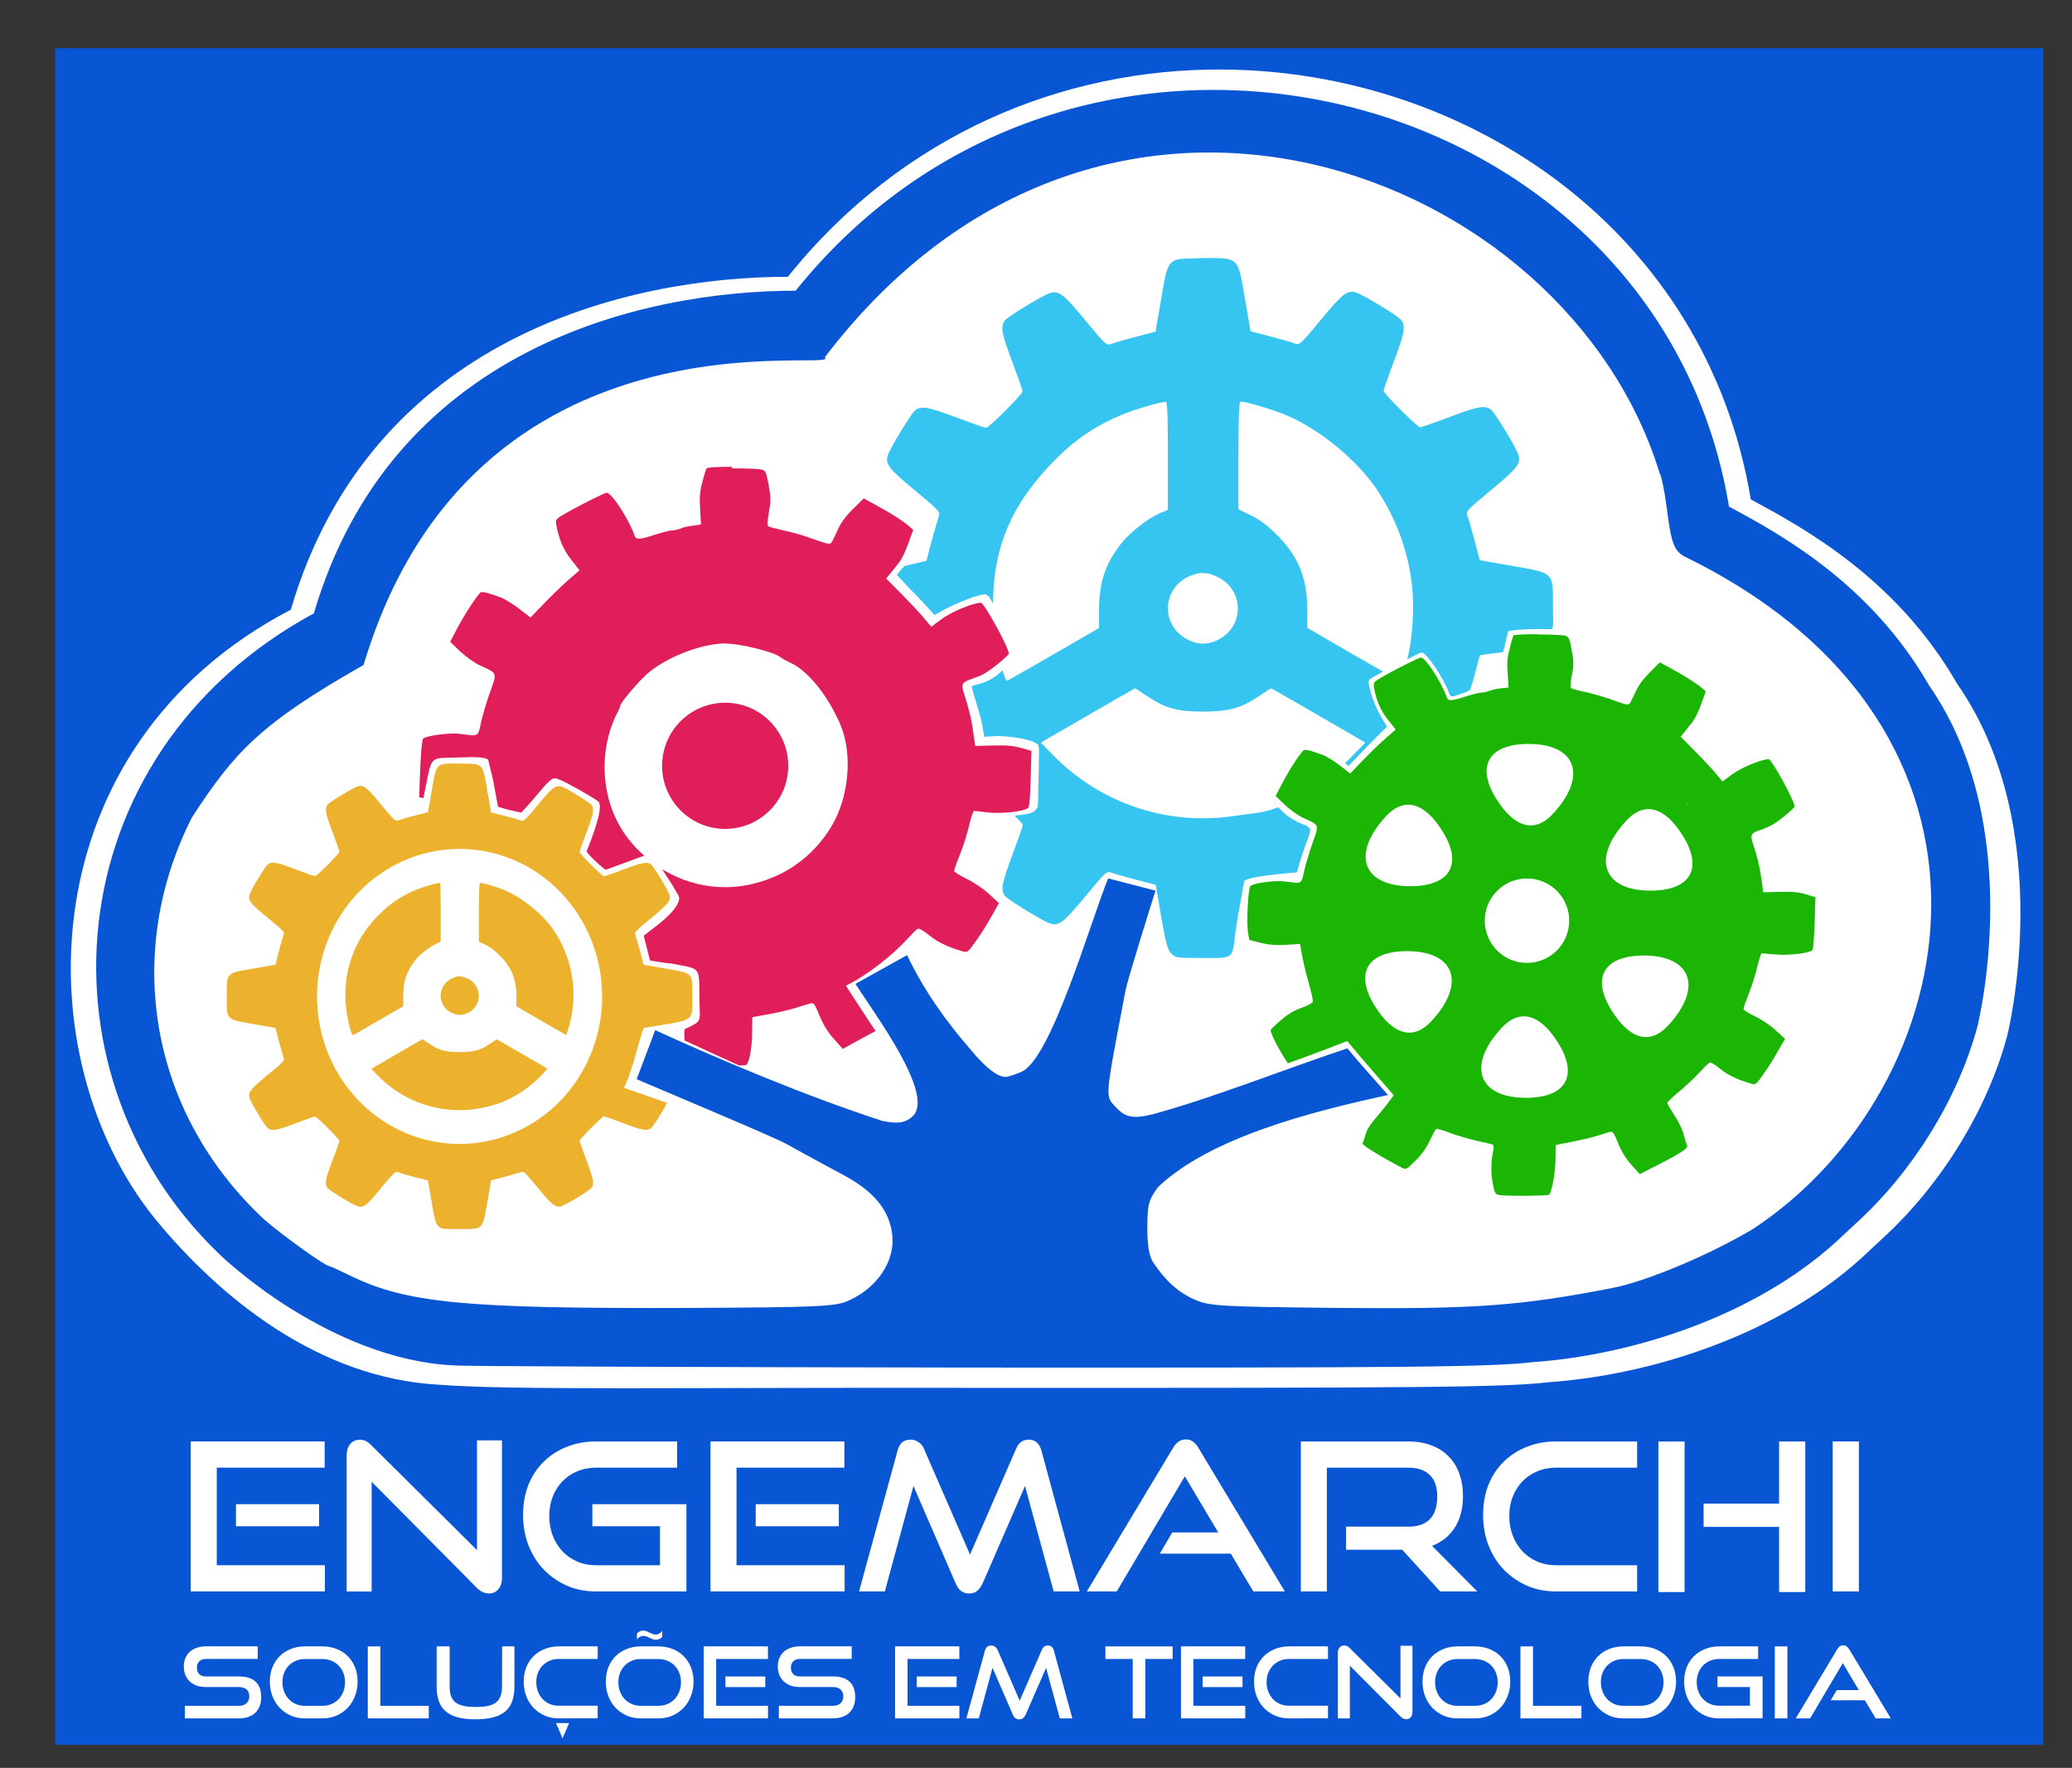 <?xml version="1.0" encoding="UTF-8" standalone="no"?>
<svg
   id="Layer_1"
   version="1.1"
   viewBox="0 0 190.855 162.828"
   xml:space="preserve"
   sodipodi:docname="logo-vt-blue.svg"
   inkscape:version="1.1 (c68e22c387, 2021-05-23)"
   width="190.855"
   height="162.828"
   xmlns:inkscape="http://www.inkscape.org/namespaces/inkscape"
   xmlns:sodipodi="http://sodipodi.sourceforge.net/DTD/sodipodi-0.dtd"
   xmlns="http://www.w3.org/2000/svg"
   xmlns:svg="http://www.w3.org/2000/svg"><rect x="0" y="0" width="190.855" height="162.828" fill="#333333" stroke="none"/><defs
     id="defs34" /><sodipodi:namedview
     id="namedview32"
     pagecolor="#ffffff"
     bordercolor="#666666"
     borderopacity="1.0"
     inkscape:pageshadow="2"
     inkscape:pageopacity="0.0"
     inkscape:pagecheckerboard="0"
     showgrid="false"
     inkscape:zoom="2.298097"
     inkscape:cx="98.342237"
     inkscape:cy="107.26266"
     inkscape:window-width="1920"
     inkscape:window-height="1017"
     inkscape:window-x="-8"
     inkscape:window-y="-8"
     inkscape:window-maximized="1"
     inkscape:current-layer="text17004-9-6-0-4-53-6-2-2-2-2-9-8-2-2-3-4-0-9"
     fit-margin-top="2.7755576e-17"
     fit-margin-left="2.7755576e-17"
     fit-margin-right="2.7755576e-17"
     fit-margin-bottom="2.7755576e-17"
     lock-margins="true" /><style
     type="text/css"
     id="style2">
	.st0{fill:url(#SVGID_1_);}
	.st1{fill:#FFFFFF;}
</style><g
     id="g29"
     transform="translate(-163.12,-173.035)"><radialGradient
       cx="225.474"
       cy="222.805"
       gradientTransform="matrix(14.217,0,0,14.217,-3055.704,-2615.996)"
       gradientUnits="userSpaceOnUse"
       id="SVGID_1_"
       r="47.721"><stop
         offset="9.693880e-02"
         style="stop-color:#FFD87A"
         id="stop4" /><stop
         offset="0.143"
         style="stop-color:#FCCE78"
         id="stop6" /><stop
         offset="0.226"
         style="stop-color:#F5B471"
         id="stop8" /><stop
         offset="0.338"
         style="stop-color:#EB8D65"
         id="stop10" /><stop
         offset="0.449"
         style="stop-color:#E36058"
         id="stop12" /><stop
         offset="0.679"
         style="stop-color:#CD3694"
         id="stop14" /><stop
         offset="1"
         style="stop-color:#6668B0"
         id="stop16" /></radialGradient><g
       id="g44705"
       transform="matrix(15.147,0,0,15.147,-922.601,-128.003)"><g
         id="g3373"
         transform="translate(-9.832,2.031)"><g
           id="g850"
           transform="matrix(0.451,0,0,0.451,48.108,12.801)"><g
             id="g44692"
             transform="matrix(0.822,0,0,0.822,-27.436,2.745)"><g
               id="g64435"
               transform="matrix(0.782,0,0,0.782,14.14,7.007)" /><g
               id="g44692-6"
               transform="matrix(0.959,0,0,0.959,5.91,1.21)"><g
                 id="g64435-9"
                 transform="matrix(0.782,0,0,0.782,14.14,7.007)"><rect
                   style="fill:#0956d4;fill-opacity:1;fill-rule:evenodd;stroke:none;stroke-width:0.245;stroke-miterlimit:4;stroke-dasharray:none;stroke-opacity:1;stop-color:#000000"
                   id="rect47859"
                   width="43.485"
                   height="37.105"
                   x="139.897"
                   y="4.165" /></g><g
                 id="g43637"><g
                   id="g43500"
                   transform="translate(39.71,3.392)"><path
                     id="path6833-4-1-0-4-3-4-6-9-7-5-6-5-6-06-9-8-3-0-1-29-9-5-4-46-3-1-2"
                     style="fill:#ffffff;fill-opacity:1;stroke:none;stroke-width:0.064;stroke-opacity:1"
                     d="m 103.781,7.236 c -2.699,-0.012 -5.452,1.094 -7.419,3.545 -2.738,0.002 -7.133,1.033 -8.502,5.694 -4.499,2.346 -4.549,7.67 -2.321,10.419 1.102,1.34 2.785,2.727 4.866,2.837 1.277,0.097 4.085,0.045 9.053,0.053 7.894,0.004 9.147,-0.009 9.931,-0.097 1.704,-0.123 3.863,-0.783 5.338,-2.124 0.066,-0.059 0.23,-0.217 0.368,-0.343 0.998,-0.914 1.783,-2.191 2.123,-3.453 0,0 0.89,-3.513 -0.854,-6.023 -1.046,-1.819 -2.647,-2.676 -3.531,-3.156 -0.762,-4.595 -4.842,-7.333 -9.053,-7.352 z"
                     sodipodi:nodetypes="scccccccccccss" /><path
                     id="path6833-4-1-0-4-3-4-6-9-7-5-6-5-6-06-9-8-3-0-1-29-9-5-4-46-6-4"
                     style="fill:#0956d4;fill-opacity:1;stroke-width:0.062"
                     d="m 96.495,11.019 c -2.654,0.002 -6.913,1.001 -8.24,5.518 -4.473,2.426 -4.845,8.006 -1.5,11.07 0.977,0.857 2.45,1.736 3.918,1.794 0.035,0.014 4.008,0.029 8.823,0.036 7.651,0.004 8.865,-0.008 9.625,-0.094 1.651,-0.119 3.744,-0.759 5.173,-2.058 0.064,-0.057 0.223,-0.21 0.357,-0.332 0.967,-0.886 1.728,-2.124 2.058,-3.347 0,0 0.862,-3.405 -0.827,-5.837 -1.014,-1.763 -2.566,-2.594 -3.422,-3.059 -1.212,-7.308 -11.085,-9.77 -15.966,-3.689 z m 14.778,3.122 c 0.029,0.035 0.085,0.297 0.12,0.576 0.081,0.646 0.129,0.767 0.347,0.869 5.97,2.937 4.795,9.051 1.14,11.475 -0.733,0.441 -1.833,0.904 -2.422,1.017 -1.594,0.307 -2.343,0.361 -4.688,0.339 -2.001,-0.021 -2.196,-0.029 -2.453,-0.144 -0.273,-0.119 -0.496,-0.32 -0.704,-0.632 -0.071,-0.107 -0.102,-0.287 -0.102,-0.596 0,-0.391 0.021,-0.472 0.182,-0.694 0.887,-0.845 2.607,-1.288 3.934,-1.575 -0.208,-0.243 -0.484,-0.541 -0.695,-0.799 -1.079,0.36 -2.299,0.846 -3.297,1.119 -0.354,0.092 -0.494,0.071 -0.661,-0.111 -0.189,-0.203 -0.197,-0.1 0.165,-2.003 0.029,-0.161 0.461,-1.547 0.512,-1.702 l -0.81,-0.209 c -0.287,0.689 -0.978,3.12 -1.495,3.313 -0.115,0.05 -0.226,0.08 -0.248,0.082 -0.166,0.014 -0.415,-0.229 -0.613,-0.471 -0.425,-0.487 -0.806,-1.027 -1.083,-1.612 l -0.884,0.492 c 0.331,0.516 1.343,1.871 0.991,2.252 -0.157,0.157 -0.324,0.128 -0.529,0.092 -1.326,-0.432 -2.758,-1.037 -3.887,-1.553 l -0.317,0.839 c 0.285,0.125 2.337,0.982 2.56,1.107 0.272,0.152 0.703,0.386 0.959,0.522 0.536,0.283 0.806,0.61 0.853,1.034 0.05,0.451 -0.26,0.913 -0.761,1.13 -0.219,0.095 -0.531,0.109 -2.731,0.119 -3.807,0.014 -4.819,-0.08 -5.79,-0.557 -0.179,-0.088 -0.338,-0.16 -0.353,-0.16 -0.064,0 -0.781,-0.513 -1.097,-0.786 -1.985,-1.839 -2.418,-4.575 -1.249,-6.883 0.731,-1.127 1.181,-1.612 2.938,-2.611 1.881,-6.291 8.218,-4.975 7.889,-5.262 4.767,-6.258 12.689,-3.214 14.279,1.98 z"
                     sodipodi:nodetypes="ccccsccccccccsccsssssccccsccccscccccccsssssssccccc" /><path
                     id="path86602-6-3-4-80-6-3-2-9-5-22-0-6-8-8-3-4-1-2-7-6-4-5-2-1-2-3-0-5-1-4-3-3-8-8-4-9-8-5"
                     style="fill:#e01e5a;fill-opacity:1;stroke-width:0.042"
                     d="m 95.405,14.031 c -0.219,0 -0.425,0.008 -0.435,0.029 -0.008,0.014 -0.043,0.122 -0.072,0.238 -0.043,0.162 -0.05,0.267 -0.036,0.465 l 0.014,0.255 -0.143,0.021 c -0.078,0.008 -0.173,0.029 -0.21,0.05 -0.036,0.014 -0.099,0.029 -0.138,0.029 -0.043,0 -0.169,0.035 -0.288,0.072 -0.256,0.086 -0.334,0.091 -0.356,0.021 -0.091,-0.273 -0.392,-0.736 -0.478,-0.736 -0.036,0 -0.427,0.196 -0.679,0.338 -0.188,0.106 -0.199,0.118 -0.185,0.201 0.043,0.243 0.119,0.43 0.255,0.603 l 0.144,0.184 -0.183,0.159 c -0.1,0.087 -0.29,0.27 -0.419,0.404 l -0.236,0.245 -0.193,-0.149 c -0.106,-0.082 -0.249,-0.17 -0.317,-0.195 -0.219,-0.08 -0.314,-0.104 -0.344,-0.085 -0.05,0.035 -0.272,0.371 -0.398,0.611 l -0.122,0.233 0.171,0.164 c 0.095,0.09 0.248,0.199 0.341,0.241 0.304,0.139 0.294,0.11 0.16,0.485 -0.05,0.137 -0.112,0.352 -0.142,0.481 -0.057,0.262 -0.029,0.245 -0.369,0.203 -0.171,-0.021 -0.553,0.029 -0.622,0.08 -0.043,0.035 -0.064,0.867 -0.064,0.867 l -0.004,0.138 0.071,0.014 c 0.165,-0.792 0.057,-0.669 0.684,-0.697 0.391,-0.021 0.424,0.043 0.424,0.043 l 0.083,0.34 0.085,0.462 0.169,0.05 0.226,0.05 c 0,0 0.078,-0.071 0.314,-0.353 0.246,-0.297 0.254,-0.238 0.355,-0.206 0.086,0.029 0.628,0.334 0.66,0.379 0.05,0.072 -0.004,0.29 -0.1,0.557 -0.05,0.149 -0.107,0.276 -0.107,0.289 0,0.029 0.295,0.31 0.326,0.31 0.014,0 0.658,-0.24 0.659,-0.24 -0.438,-0.379 -0.679,-0.903 -0.679,-1.527 0,-0.339 0.085,-0.674 0.246,-0.973 0.014,-0.029 0.021,-0.05 0.021,-0.057 0,-0.036 0.128,-0.199 0.263,-0.349 l 0.002,-0.002 c 0.087,-0.098 0.178,-0.189 0.238,-0.237 0.349,-0.276 0.911,-0.484 1.308,-0.484 l -0.002,0.002 c 0.239,0 0.819,0.143 0.925,0.228 0.036,0.029 0.11,0.071 0.169,0.096 0.3,0.13 0.653,0.566 0.864,1.065 0.214,0.504 0.147,1.246 -0.159,1.747 -0.266,0.438 -0.662,0.756 -1.131,0.913 -0.219,0.077 -0.449,0.117 -0.681,0.118 -0.336,0 -0.651,-0.083 -0.931,-0.225 -0.002,0.002 -0.149,-0.083 -0.147,-0.08 l 0.134,0.205 c 0.064,0.094 0.106,0.183 0.144,0.241 0.043,0.071 -0.014,0.226 -0.313,0.472 l -0.281,0.217 0.109,0.424 c 0,0 0.298,0.05 0.359,0.05 0.539,0.106 0.476,0.029 0.487,0.677 0.004,0.258 0.036,0.305 -0.124,0.384 l -0.13,0.064 c -0.014,0.097 -0.002,0.092 -0.002,0.192 0.325,0.151 0.546,0.252 0.937,0.43 0.072,-0.004 0.121,-0.008 0.125,-0.014 0.057,-0.087 0.09,-0.299 0.093,-0.539 l 0.004,-0.275 0.277,-0.05 c 0.152,-0.029 0.362,-0.076 0.467,-0.109 0.104,-0.036 0.217,-0.064 0.251,-0.077 0.057,-0.014 0.072,0.008 0.154,0.209 0.064,0.153 0.142,0.282 0.245,0.398 l 0.153,0.171 0.298,-0.163 c 0.107,-0.057 0.194,-0.102 0.264,-0.141 -0.19,-0.282 -0.476,-0.727 -0.508,-0.777 0.367,-0.179 0.78,-0.508 1.034,-0.781 0.085,-0.093 0.171,-0.179 0.192,-0.191 0.021,-0.014 0.1,0.029 0.201,0.112 0.145,0.118 0.31,0.197 0.576,0.275 0.074,0.021 0.089,0.008 0.216,-0.171 0.13,-0.186 0.162,-0.237 0.327,-0.527 l 0.072,-0.128 -0.172,-0.159 c -0.098,-0.09 -0.264,-0.201 -0.383,-0.258 -0.116,-0.057 -0.211,-0.116 -0.211,-0.135 0,-0.021 0.043,-0.147 0.1,-0.284 0.057,-0.137 0.125,-0.361 0.157,-0.497 0.029,-0.136 0.071,-0.248 0.083,-0.246 0.014,0.002 0.127,0.014 0.249,0.029 0.216,0.021 0.578,-0.014 0.669,-0.072 0.029,-0.014 0.043,-0.163 0.05,-0.502 l 0.014,-0.48 -0.171,-0.05 c -0.128,-0.035 -0.25,-0.05 -0.481,-0.043 l -0.309,0.008 -0.036,-0.241 c -0.029,-0.224 -0.071,-0.385 -0.164,-0.679 -0.043,-0.138 -0.021,-0.172 0.127,-0.221 0.057,-0.021 0.154,-0.057 0.21,-0.086 0.115,-0.057 0.436,-0.319 0.436,-0.354 0,-0.101 -0.422,-0.868 -0.477,-0.868 -0.129,0 -0.505,0.155 -0.666,0.275 l -0.183,0.136 -0.129,-0.154 c -0.071,-0.085 -0.245,-0.27 -0.386,-0.413 l -0.256,-0.258 0.074,-0.092 c 0.043,-0.05 0.108,-0.133 0.148,-0.185 0.043,-0.05 0.111,-0.198 0.157,-0.325 l 0.083,-0.231 -0.064,-0.057 c -0.095,-0.085 -0.298,-0.216 -0.554,-0.356 l -0.229,-0.125 -0.184,0.183 c -0.125,0.123 -0.211,0.24 -0.263,0.361 -0.043,0.098 -0.091,0.194 -0.105,0.212 -0.029,0.036 -0.057,0.029 -0.392,-0.089 -0.115,-0.043 -0.312,-0.096 -0.438,-0.122 -0.126,-0.029 -0.24,-0.057 -0.253,-0.071 -0.014,-0.014 -0.008,-0.121 0.014,-0.24 0.035,-0.188 0.035,-0.247 -0.004,-0.461 -0.043,-0.219 -0.05,-0.248 -0.118,-0.266 -0.057,-0.014 -0.289,-0.021 -0.509,-0.021 v 0 z m -4.683,3.291 v 0.003 h 0.004 c -0.002,-0.002 -0.002,-0.002 -0.004,-0.003 z m 4.568,0.744 c -0.596,0 -1.079,0.483 -1.079,1.079 0,0.596 0.483,1.079 1.079,1.079 0.596,0 1.079,-0.483 1.079,-1.079 0,-0.596 -0.483,-1.079 -1.079,-1.079 z"
                     sodipodi:nodetypes="sssscscsscsssscsscscsscssssssccccccccccssssscscsccsccsssscccccsccccscccccscssssscsccccsssscssssscssscsccssscssscsscssscsscssssssscsccsccccsssss" /><path
                     id="path5835-0-7-5-9-4-1-7-4-6-4-2-5-9-9-4-2-9-9-2-5-5-4-1-9-4-8-2-5-5-0-9-5-3-1"
                     style="fill:#ecb22e;fill-opacity:1;stroke:none;stroke-width:0.099;stroke-linecap:square;stroke-miterlimit:4;stroke-dasharray:none;stroke-opacity:1;paint-order:stroke fill markers"
                     d="m 90.747,19.106 h -0.136 c -0.274,0.002 -0.266,0.043 -0.341,0.468 l -0.064,0.365 -0.223,0.057 c -0.122,0.029 -0.248,0.071 -0.28,0.08 -0.057,0.021 -0.064,0.014 -0.3,-0.271 -0.247,-0.297 -0.3,-0.339 -0.401,-0.307 -0.086,0.029 -0.482,0.268 -0.513,0.312 -0.05,0.072 -0.036,0.145 0.085,0.472 0.064,0.171 0.117,0.321 0.117,0.334 0,0.029 -0.384,0.416 -0.416,0.416 -0.014,0 -0.164,-0.05 -0.334,-0.117 -0.327,-0.123 -0.4,-0.136 -0.472,-0.085 -0.043,0.029 -0.285,0.427 -0.312,0.513 -0.035,0.101 0.008,0.155 0.307,0.401 0.284,0.235 0.292,0.245 0.271,0.3 -0.014,0.035 -0.05,0.158 -0.08,0.28 l -0.057,0.223 -0.365,0.064 c -0.489,0.085 -0.468,0.064 -0.468,0.477 0,0.413 -0.021,0.391 0.468,0.477 l 0.365,0.064 0.057,0.223 c 0.035,0.122 0.071,0.248 0.08,0.28 0.021,0.057 0.014,0.064 -0.271,0.3 -0.297,0.247 -0.339,0.3 -0.307,0.401 0.029,0.086 0.268,0.482 0.312,0.513 0.072,0.05 0.145,0.035 0.472,-0.085 0.171,-0.064 0.321,-0.117 0.334,-0.117 0.029,0 0.415,0.384 0.415,0.415 0,0.014 -0.05,0.164 -0.117,0.334 -0.122,0.327 -0.136,0.4 -0.085,0.472 0.029,0.043 0.427,0.285 0.513,0.312 0.101,0.035 0.154,-0.008 0.401,-0.307 0.235,-0.284 0.245,-0.292 0.3,-0.271 0.036,0.014 0.158,0.05 0.28,0.081 l 0.223,0.057 0.064,0.365 c 0.05,0.304 0.072,0.374 0.113,0.416 0.05,0.05 0.057,0.05 0.364,0.05 0.413,0 0.391,0.021 0.477,-0.468 l 0.064,-0.365 0.223,-0.057 c 0.122,-0.036 0.248,-0.071 0.28,-0.08 0.057,-0.021 0.064,-0.014 0.3,0.271 0.246,0.297 0.3,0.339 0.401,0.307 0.086,-0.029 0.481,-0.267 0.512,-0.312 0.05,-0.072 0.035,-0.145 -0.085,-0.472 -0.064,-0.171 -0.117,-0.321 -0.117,-0.334 0,-0.029 0.384,-0.416 0.415,-0.416 0.014,0 0.164,0.05 0.334,0.117 0.327,0.123 0.401,0.136 0.472,0.085 0.035,-0.029 0.198,-0.284 0.274,-0.433 -0.377,-0.134 -0.696,-0.245 -0.739,-0.258 0.131,-0.233 0.246,-0.765 0.337,-1.021 l 0.002,-0.004 0.093,-0.014 c 0.798,-0.132 0.74,-0.09 0.74,-0.526 0,-0.413 0.021,-0.391 -0.468,-0.477 l -0.366,-0.064 -0.057,-0.221 c -0.036,-0.122 -0.071,-0.247 -0.081,-0.279 -0.021,-0.057 -0.014,-0.064 0.271,-0.3 0.297,-0.247 0.339,-0.3 0.307,-0.401 -0.029,-0.086 -0.268,-0.482 -0.312,-0.513 -0.072,-0.05 -0.145,-0.035 -0.472,0.085 -0.171,0.064 -0.321,0.117 -0.334,0.117 -0.029,0 -0.416,-0.384 -0.416,-0.415 0,-0.014 0.05,-0.164 0.117,-0.334 0.123,-0.328 0.136,-0.4 0.085,-0.473 -0.036,-0.043 -0.426,-0.286 -0.512,-0.312 -0.101,-0.029 -0.154,0.008 -0.401,0.307 -0.235,0.284 -0.245,0.292 -0.301,0.271 -0.029,-0.014 -0.157,-0.05 -0.28,-0.08 l -0.223,-0.057 -0.064,-0.365 c -0.085,-0.49 -0.064,-0.468 -0.477,-0.468 z m 0,1.461 a 2.438,2.522 0 0 1 2.438,2.522 2.438,2.522 0 0 1 -2.438,2.523 2.438,2.522 0 0 1 -2.438,-2.523 2.438,2.522 0 0 1 2.438,-2.522 z m 0.352,0.58 v 0.002 c -0.014,0 -0.021,0.153 -0.021,0.502 v 0.502 l 0.117,0.057 c 0.079,0.036 0.157,0.098 0.238,0.179 0.204,0.204 0.286,0.406 0.286,0.703 v 0.166 l 0.42,0.244 c 0.231,0.134 0.425,0.245 0.431,0.246 0.002,0 0.002,0 0.002,-0.002 a 1.977,1.977 0 0 0 0.123,-0.683 1.977,1.977 0 0 0 -0.362,-1.14 c -0.191,-0.26 -0.513,-0.52 -0.804,-0.645 -0.127,-0.057 -0.382,-0.131 -0.435,-0.131 z m -0.697,0.002 c -0.05,0 -0.302,0.075 -0.412,0.122 -0.233,0.099 -0.406,0.214 -0.596,0.396 -0.521,0.498 -0.717,1.202 -0.532,1.918 0.035,0.149 0.05,0.17 0.071,0.162 0.008,-0.002 0.201,-0.114 0.432,-0.247 l 0.418,-0.242 v -0.166 c 0,-0.259 0.057,-0.433 0.208,-0.623 0.081,-0.102 0.249,-0.233 0.36,-0.282 l 0.073,-0.036 v -0.504 c 0,-0.35 -0.004,-0.504 -0.014,-0.504 z m 0.348,1.597 c -0.035,0 -0.077,0.008 -0.117,0.029 -0.273,0.114 -0.28,0.476 -0.014,0.599 0.085,0.036 0.163,0.043 0.248,0.007 0.277,-0.116 0.277,-0.489 0,-0.605 -0.043,-0.014 -0.079,-0.029 -0.117,-0.029 z m -0.633,1.074 v 0 c -0.004,0 -0.479,0.273 -0.76,0.438 l -0.119,0.071 0.11,0.113 c 0.445,0.455 1.069,0.665 1.697,0.569 0.129,-0.021 0.255,-0.05 0.375,-0.095 a 1.977,1.977 0 0 0 0.014,-0.003 c 0.008,-0.002 0.014,-0.007 0.021,-0.008 a 1.977,1.977 0 0 0 0.794,-0.581 l -0.149,-0.087 c -0.328,-0.191 -0.711,-0.412 -0.716,-0.412 -0.002,0 -0.057,0.035 -0.116,0.074 -0.166,0.111 -0.28,0.142 -0.518,0.142 -0.238,0 -0.352,-0.029 -0.518,-0.142 -0.064,-0.043 -0.113,-0.074 -0.115,-0.074 z" /><path
                     id="path153934-4-7-4-1-2-8-3-1-3-3-0-6-1-2-6-8-6-7-0-4-0-38-9-8-4-2-7-7-4-4-1-1-2-3-5-5-9"
                     style="fill:#1bb503;fill-opacity:1;stroke-width:0.045"
                     d="m 109.182,16.894 v 0 c -0.204,0 -0.398,0.008 -0.407,0.021 -0.008,0.014 -0.043,0.114 -0.064,0.221 -0.043,0.151 -0.05,0.248 -0.036,0.432 l 0.014,0.238 -0.132,0.014 c -0.072,0.008 -0.16,0.029 -0.195,0.043 -0.035,0.014 -0.092,0.029 -0.128,0.029 -0.036,0 -0.157,0.029 -0.268,0.064 -0.238,0.08 -0.31,0.085 -0.332,0.021 -0.085,-0.253 -0.364,-0.684 -0.444,-0.684 -0.029,0 -0.397,0.182 -0.631,0.315 -0.174,0.099 -0.184,0.109 -0.172,0.186 0.035,0.226 0.11,0.4 0.238,0.561 l 0.134,0.17 -0.17,0.148 c -0.093,0.082 -0.269,0.25 -0.389,0.376 l -0.219,0.228 -0.179,-0.139 c -0.098,-0.076 -0.231,-0.158 -0.295,-0.181 -0.203,-0.075 -0.292,-0.096 -0.319,-0.08 -0.05,0.029 -0.253,0.344 -0.37,0.568 l -0.113,0.216 0.159,0.152 c 0.087,0.084 0.23,0.185 0.316,0.224 0.282,0.129 0.273,0.102 0.149,0.45 -0.043,0.127 -0.105,0.327 -0.132,0.447 -0.057,0.243 -0.029,0.228 -0.342,0.188 -0.159,-0.021 -0.514,0.029 -0.578,0.075 -0.043,0.029 -0.073,0.644 -0.043,0.805 l 0.021,0.12 0.189,0.05 c 0.147,0.035 0.243,0.043 0.435,0.035 l 0.245,-0.014 0.035,0.2 c 0.021,0.11 0.071,0.325 0.116,0.477 0.043,0.153 0.075,0.295 0.064,0.315 -0.008,0.021 -0.095,0.064 -0.195,0.101 -0.122,0.043 -0.235,0.11 -0.347,0.208 -0.092,0.079 -0.171,0.155 -0.176,0.169 -0.008,0.036 0.096,0.26 0.248,0.5 0.021,0.029 0.035,0.05 0.043,0.071 0.423,-0.15 0.985,-0.367 1.018,-0.381 0.211,0.258 0.588,0.684 0.796,0.927 -0.002,0 -0.008,0.002 -0.014,0.002 l 0.008,0.008 -0.143,0.187 c -0.097,0.127 -0.279,0.307 -0.321,0.44 l -0.064,0.194 0.05,0.043 c 0.077,0.064 0.438,0.271 0.62,0.364 0.073,0.036 0.079,0.036 0.235,-0.119 0.107,-0.106 0.187,-0.218 0.245,-0.343 0.05,-0.102 0.096,-0.192 0.108,-0.2 0.014,-0.008 0.123,0.021 0.245,0.071 0.122,0.043 0.331,0.105 0.464,0.134 0.132,0.029 0.252,0.057 0.265,0.064 0.014,0.008 0.014,0.064 -0.002,0.129 -0.035,0.165 -0.035,0.389 0.004,0.568 0.029,0.134 0.043,0.156 0.105,0.165 0.155,0.021 0.84,0.014 0.856,-0.008 0.05,-0.082 0.102,-0.371 0.105,-0.594 l 0.004,-0.255 0.258,-0.05 c 0.142,-0.029 0.337,-0.071 0.433,-0.101 0.097,-0.029 0.202,-0.064 0.233,-0.072 0.05,-0.014 0.071,0.008 0.144,0.194 0.057,0.142 0.132,0.263 0.228,0.369 l 0.142,0.159 0.356,-0.182 c 0.362,-0.185 0.481,-0.267 0.453,-0.312 -0.008,-0.014 -0.035,-0.095 -0.057,-0.181 -0.021,-0.089 -0.092,-0.233 -0.161,-0.334 -0.064,-0.098 -0.121,-0.192 -0.121,-0.208 0,-0.014 0.09,-0.102 0.199,-0.192 0.11,-0.09 0.263,-0.233 0.342,-0.319 0.079,-0.087 0.159,-0.166 0.178,-0.178 0.021,-0.014 0.092,0.029 0.187,0.104 0.134,0.11 0.287,0.183 0.535,0.256 0.071,0.021 0.083,0.008 0.201,-0.159 0.121,-0.173 0.15,-0.22 0.303,-0.489 l 0.071,-0.119 -0.16,-0.147 c -0.091,-0.084 -0.245,-0.187 -0.356,-0.24 -0.108,-0.05 -0.196,-0.107 -0.196,-0.125 0,-0.021 0.043,-0.137 0.092,-0.264 0.05,-0.127 0.116,-0.334 0.145,-0.461 0.029,-0.127 0.064,-0.23 0.077,-0.229 0.014,0.002 0.117,0.014 0.231,0.021 0.201,0.021 0.538,-0.014 0.622,-0.064 0.029,-0.014 0.036,-0.151 0.05,-0.467 l 0.014,-0.446 -0.159,-0.05 c -0.119,-0.036 -0.232,-0.05 -0.447,-0.043 l -0.288,0.007 -0.029,-0.224 c -0.029,-0.208 -0.064,-0.357 -0.152,-0.63 -0.043,-0.128 -0.021,-0.16 0.118,-0.206 0.057,-0.014 0.142,-0.057 0.195,-0.08 0.107,-0.05 0.405,-0.297 0.405,-0.329 0,-0.094 -0.391,-0.807 -0.443,-0.807 -0.12,0 -0.47,0.144 -0.619,0.255 l -0.17,0.126 -0.12,-0.143 c -0.064,-0.079 -0.228,-0.251 -0.359,-0.383 l -0.238,-0.24 0.071,-0.085 c 0.036,-0.05 0.1,-0.124 0.137,-0.172 0.035,-0.05 0.103,-0.184 0.145,-0.302 l 0.077,-0.215 -0.057,-0.05 c -0.087,-0.079 -0.277,-0.201 -0.515,-0.331 l -0.213,-0.116 -0.171,0.17 c -0.116,0.115 -0.195,0.223 -0.245,0.335 -0.043,0.091 -0.085,0.179 -0.098,0.196 -0.029,0.036 -0.05,0.029 -0.364,-0.083 -0.107,-0.035 -0.289,-0.089 -0.406,-0.113 -0.117,-0.021 -0.223,-0.057 -0.235,-0.064 -0.014,-0.014 -0.008,-0.112 0.014,-0.222 0.035,-0.175 0.035,-0.23 -0.004,-0.428 -0.035,-0.203 -0.05,-0.23 -0.109,-0.247 -0.05,-0.014 -0.268,-0.021 -0.472,-0.021 z m 0.119,1.546 c 0.004,0 0.008,0.002 0.014,0.002 -0.004,0 -0.008,-0.002 -0.014,-0.002 z m -0.27,0.331 c 0.824,0 1.015,0.555 0.413,1.2 -0.309,0.331 -0.657,0.235 -0.968,-0.267 -0.346,-0.559 -0.124,-0.933 0.554,-0.933 z m 2.703,1.004 c 0.014,0.014 0.029,0.029 0.035,0.043 -0.014,-0.014 -0.029,-0.029 -0.035,-0.043 z m -4.762,0.035 c 0.2,0 0.403,0.155 0.592,0.461 0.346,0.559 0.124,0.933 -0.554,0.933 -0.824,0 -1.015,-0.555 -0.413,-1.2 0.12,-0.129 0.248,-0.194 0.376,-0.194 z m 4.11,0.076 c 0.2,0 0.403,0.154 0.592,0.461 0.346,0.559 0.124,0.933 -0.554,0.933 -0.824,0 -1.015,-0.555 -0.413,-1.2 0.12,-0.13 0.248,-0.194 0.376,-0.194 z m -6.253,0.064 v 0.003 h 0.004 z m 4.176,1.122 c 0.399,0 0.722,0.323 0.722,0.722 0,0.399 -0.323,0.722 -0.722,0.722 -0.399,8e-5 -0.722,-0.323 -0.722,-0.722 0,-0.399 0.324,-0.722 0.722,-0.722 z m -5.657,0.976 v 0.003 l 0.002,-0.002 z m 3.605,0.267 c 0.824,0 1.015,0.555 0.414,1.2 -0.309,0.331 -0.657,0.235 -0.968,-0.267 -0.346,-0.559 -0.124,-0.933 0.554,-0.933 z m 4.049,0.075 c 0.824,0 1.015,0.555 0.414,1.2 -0.309,0.332 -0.657,0.235 -0.968,-0.267 -0.346,-0.559 -0.124,-0.933 0.554,-0.933 z m -2.052,1.04 c 0.2,0 0.403,0.155 0.592,0.461 0.346,0.559 0.124,0.932 -0.554,0.932 -0.824,0 -1.015,-0.555 -0.413,-1.199 0.12,-0.129 0.248,-0.194 0.376,-0.194 z"
                     sodipodi:nodetypes="sccsscscsscsssscsscsssscsssscsscsccssssscscccccsscsssscssscsscccssssscsssssssssssscssssscccscsscssssssscsscssscsscssssssccccssssscsscsccsssssscssscsccscssscsccssssssssssssss" /><path
                     id="path86390-6-5-8-7-5-7-0-3-8-3-5-7-3-3-6-8-4-4-9-6-8-0-5-3-8-2-8-6-6-0-1-8-2-9-7-4"
                     style="fill:#36c5f0;fill-opacity:1;stroke-width:0.032"
                     d="m 103.258,10.468 v 0 c -0.412,0.003 -0.401,0.057 -0.512,0.703 l -0.095,0.549 -0.334,0.087 c -0.184,0.05 -0.373,0.102 -0.42,0.121 -0.084,0.035 -0.097,0.021 -0.451,-0.407 -0.371,-0.447 -0.451,-0.509 -0.603,-0.461 -0.129,0.043 -0.723,0.403 -0.77,0.47 -0.076,0.108 -0.057,0.218 0.129,0.709 0.096,0.257 0.175,0.482 0.175,0.501 0,0.05 -0.578,0.625 -0.623,0.625 -0.021,0 -0.245,-0.079 -0.502,-0.175 -0.492,-0.184 -0.601,-0.204 -0.709,-0.129 -0.064,0.05 -0.429,0.641 -0.47,0.77 -0.05,0.152 0.014,0.232 0.461,0.603 0.427,0.354 0.44,0.368 0.407,0.452 -0.014,0.05 -0.072,0.237 -0.121,0.42 l -0.087,0.334 -0.374,0.087 c -0.071,0.071 -0.132,0.152 -0.132,0.152 0.262,0.28 0.171,0.191 0.262,0.28 0.241,0.237 0.374,0.416 0.388,0.406 0.043,-0.029 0.09,-0.05 0.134,-0.076 0.174,-0.1 0.593,-0.276 0.722,-0.276 0.021,0 0.072,0.014 0.138,0.161 0.004,-1.021 0.354,-1.764 1.106,-2.505 0.345,-0.34 0.667,-0.546 1.094,-0.727 0.203,-0.086 0.667,-0.223 0.756,-0.223 0.029,0 0.035,0.282 0.035,0.924 v 0.924 l -0.135,0.057 c -0.205,0.088 -0.514,0.33 -0.661,0.517 -0.275,0.347 -0.381,0.667 -0.381,1.142 v 0.306 l -0.768,0.443 c -0.423,0.244 -0.78,0.448 -0.793,0.453 -0.021,0.014 -0.043,-0.029 -0.043,-0.029 -0.002,-0.014 -0.05,-0.147 -0.05,-0.147 -0.002,0.002 -0.124,0.156 -0.371,0.228 -0.159,0.043 -0.155,0.05 -0.155,0.05 0.072,0.282 0.149,0.467 0.186,0.681 l 0.029,0.181 0.233,-0.014 c 0.416,0.014 0.71,0.106 0.698,0.178 l 0.008,0.057 c -0.004,0.262 -0.008,0.509 -0.014,0.69 -0.008,0.34 0.008,0.275 -0.064,0.357 -0.043,0.05 -0.194,0.064 -0.34,0.08 0.112,0.117 0.139,0.144 0.139,0.163 0,0.021 -0.079,0.245 -0.175,0.502 -0.184,0.492 -0.204,0.601 -0.129,0.709 0.05,0.064 0.641,0.429 0.77,0.47 0.152,0.05 0.232,-0.014 0.603,-0.461 0.354,-0.427 0.367,-0.439 0.451,-0.407 0.05,0.021 0.237,0.072 0.42,0.121 l 0.334,0.087 0.095,0.549 c 0.08,0.456 0.108,0.561 0.171,0.625 0.072,0.075 0.089,0.077 0.546,0.077 0.621,0 0.464,0.036 0.592,-0.703 l 0.071,-0.389 c 0.008,-0.057 0.021,-0.137 0.029,-0.159 v 0 l 0.008,-0.057 c 0.029,-0.092 0.871,-0.152 0.871,-0.152 0.043,-0.002 0.043,-0.035 0.043,-0.035 v 0 c 0.029,-0.119 0.064,-0.221 0.105,-0.348 0.117,-0.35 0.188,-0.371 -0.029,-0.45 -0.089,-0.036 -0.225,-0.109 -0.312,-0.193 l -0.096,-0.092 c -0.26,0.105 -0.455,0.103 -0.741,0.147 -1.153,0.175 -2.299,-0.209 -3.115,-1.045 l -0.203,-0.207 0.218,-0.127 c 0.517,-0.302 1.388,-0.802 1.395,-0.802 0.004,0 0.1,0.064 0.211,0.137 0.305,0.204 0.513,0.261 0.951,0.261 0.438,0 0.646,-0.057 0.951,-0.261 0.112,-0.075 0.208,-0.137 0.213,-0.137 0.008,0 0.712,0.404 1.314,0.755 l 0.298,0.174 -0.203,0.208 c -0.071,0.071 -0.071,0.077 -0.143,0.142 l 0.057,0.05 0.124,-0.131 c 0.12,-0.126 0.374,-0.381 0.408,-0.417 l 0.127,-0.125 -0.05,-0.084 c -0.11,-0.174 -0.226,-0.429 -0.263,-0.655 -0.014,-0.077 0.036,-0.085 0.211,-0.184 0.014,-0.008 0.014,-0.008 0.035,-0.021 -0.146,-0.083 -0.284,-0.158 -0.524,-0.298 l -0.772,-0.449 v -0.305 c 0,-0.546 -0.15,-0.915 -0.525,-1.29 -0.149,-0.149 -0.294,-0.258 -0.438,-0.328 l -0.215,-0.105 v -0.921 c 0,-0.64 0.008,-0.921 0.036,-0.921 0.098,0 0.565,0.141 0.798,0.24 0.573,0.245 1.213,0.777 1.549,1.287 0.433,0.659 0.645,1.431 0.6,2.19 -0.014,0.241 -0.036,0.465 -0.095,0.692 0.137,-0.071 0.231,-0.117 0.248,-0.117 0.08,0 0.388,0.457 0.473,0.711 0.021,0.064 0.05,0.05 0.289,-0.035 0.014,-0.004 0.064,-0.036 0.064,-0.036 0.029,-0.083 0.043,-0.126 0.079,-0.258 l 0.087,-0.334 0.14,-0.021 c 0.139,-0.021 0.153,-0.014 0.26,-0.035 0.004,-0.014 0.008,-0.043 0.014,-0.057 0.029,-0.107 0.064,-0.286 0.075,-0.3 0.008,-0.014 0.301,-0.036 0.505,-0.036 v 0 c 0.084,0 0.168,0.002 0.244,0.003 0.029,-0.095 0.014,-0.153 0.014,-0.367 0,-0.62 0.036,-0.587 -0.703,-0.717 l -0.549,-0.097 -0.087,-0.332 c -0.05,-0.183 -0.102,-0.371 -0.121,-0.419 -0.036,-0.084 -0.021,-0.097 0.407,-0.452 0.447,-0.371 0.509,-0.451 0.461,-0.603 -0.043,-0.129 -0.403,-0.723 -0.47,-0.77 -0.108,-0.076 -0.218,-0.057 -0.709,0.129 -0.256,0.096 -0.482,0.175 -0.501,0.175 -0.043,0 -0.625,-0.578 -0.625,-0.623 0,-0.021 0.079,-0.245 0.175,-0.502 0.185,-0.492 0.204,-0.601 0.128,-0.71 -0.05,-0.064 -0.64,-0.429 -0.77,-0.469 -0.152,-0.05 -0.233,0.014 -0.603,0.462 -0.354,0.427 -0.368,0.44 -0.451,0.407 -0.05,-0.021 -0.237,-0.072 -0.42,-0.121 l -0.334,-0.087 -0.095,-0.549 c -0.128,-0.736 -0.095,-0.703 -0.716,-0.703 z m 0.203,5.381 v 0 c 0.071,0 0.141,0.014 0.216,0.05 0.509,0.213 0.509,0.898 0,1.111 -0.155,0.064 -0.297,0.064 -0.454,-0.014 -0.491,-0.226 -0.477,-0.891 0.021,-1.1 0.075,-0.029 0.145,-0.05 0.216,-0.05 z m 1.367,4.1 c 0,0 0,0 0.004,0.002 h -0.004 z m -1.481,2.099 h 0.002 l -0.002,0.002 z"
                     sodipodi:nodetypes="ccscsscssssscsscsscccscsscssssccsscscccccscccccscsssscsscscssscccsccssscsscssssssscsccsccssscscssscssssscssscscscsccccsscssssssssssscsscssccccccscccccccccc" /></g></g><g
                 aria-label="ENGEMARCHI"
                 id="text17004-9-6-0-4-53-6-2-2-2-2-9-8-2-2-3-4-0-9"
                 style="font-weight:bold;font-size:3.528px;line-height:1.25;font-family:'Secular One';-inkscape-font-specification:'Secular One Bold';fill:#ffffff;stroke-width:0.089"><path
                   d="m 125.859,36.658 v -2.565 h 2.29 v 0.448 h -1.845 v 1.669 h 1.849 v 0.448 z m 0.773,-1.115 v -0.377 h 1.422 v 0.377 z"
                   style="font-weight:normal;font-family:'Good Times';-inkscape-font-specification:'Good Times'"
                   id="path850" /><path
                   d="m 128.953,34.782 v 1.877 h -0.427 v -2.328 q 0,-0.123 0.06,-0.194 0.064,-0.074 0.169,-0.074 0.049,0 0.095,0.021 0.046,0.021 0.095,0.071 l 1.81,1.796 v -1.877 h 0.427 v 2.35 q 0,0.127 -0.064,0.198 -0.06,0.071 -0.159,0.071 -0.109,0 -0.205,-0.095 z"
                   style="font-weight:normal;font-family:'Good Times';-inkscape-font-specification:'Good Times'"
                   id="path852" /><path
                   d="m 132.788,36.658 q -0.268,0 -0.497,-0.099 -0.226,-0.102 -0.395,-0.275 -0.166,-0.176 -0.261,-0.416 -0.092,-0.24 -0.092,-0.519 0,-0.282 0.092,-0.515 0.095,-0.233 0.261,-0.395 0.169,-0.166 0.395,-0.254 0.229,-0.092 0.497,-0.092 h 1.39 v 0.448 h -1.39 q -0.173,0 -0.321,0.064 -0.145,0.06 -0.25,0.169 -0.106,0.109 -0.166,0.261 -0.06,0.152 -0.06,0.335 0,0.18 0.06,0.335 0.06,0.155 0.166,0.268 0.106,0.109 0.25,0.173 0.148,0.064 0.321,0.064 h 1.097 v -0.667 h -1.157 v -0.377 h 1.609 v 1.492 z"
                   style="font-weight:normal;font-family:'Good Times';-inkscape-font-specification:'Good Times'"
                   id="path854" /><path
                   d="m 134.749,36.658 v -2.565 h 2.29 v 0.448 h -1.845 v 1.669 h 1.849 v 0.448 z m 0.773,-1.115 v -0.377 h 1.422 v 0.377 z"
                   style="font-weight:normal;font-family:'Good Times';-inkscape-font-specification:'Good Times'"
                   id="path856" /><path
                   d="m 140.619,36.658 -0.49,-1.803 -0.727,1.669 q -0.039,0.081 -0.095,0.127 -0.053,0.042 -0.134,0.042 -0.159,0 -0.229,-0.169 l -0.723,-1.669 -0.49,1.803 h -0.441 l 0.66,-2.413 q 0.046,-0.183 0.222,-0.183 0.071,0 0.131,0.039 0.064,0.039 0.095,0.113 l 0.79,1.813 0.79,-1.813 q 0.064,-0.152 0.215,-0.152 0.162,0 0.215,0.183 l 0.656,2.413 z"
                   style="font-weight:normal;font-family:'Good Times';-inkscape-font-specification:'Good Times'"
                   id="path858" /><path
                   d="m 144.034,36.658 -0.385,-0.646 h -1.214 l 0.212,-0.363 h 0.787 l -0.572,-0.96 -1.164,1.969 h -0.512 l 1.475,-2.455 q 0.039,-0.067 0.092,-0.106 0.053,-0.039 0.127,-0.039 0.074,0 0.123,0.039 0.053,0.039 0.092,0.106 l 1.478,2.455 z"
                   style="font-weight:normal;font-family:'Good Times';-inkscape-font-specification:'Good Times'"
                   id="path860" /><path
                   d="m 147.23,36.658 -0.649,-0.713 h -0.96 v -0.395 h 1.069 q 0.243,0 0.367,-0.131 0.123,-0.134 0.123,-0.385 0,-0.25 -0.131,-0.37 -0.127,-0.123 -0.36,-0.123 h -1.397 v 2.117 h -0.445 v -2.565 h 1.841 q 0.219,0 0.392,0.067 0.173,0.064 0.293,0.187 0.12,0.12 0.183,0.293 0.064,0.173 0.064,0.388 0,0.321 -0.141,0.54 -0.138,0.215 -0.388,0.31 l 0.773,0.78 z"
                   style="font-weight:normal;font-family:'Good Times';-inkscape-font-specification:'Good Times'"
                   id="path862" /><path
                   d="m 149.209,36.658 q -0.268,0 -0.497,-0.099 -0.226,-0.102 -0.395,-0.275 -0.166,-0.176 -0.261,-0.416 -0.092,-0.24 -0.092,-0.519 0,-0.282 0.092,-0.515 0.095,-0.233 0.261,-0.395 0.169,-0.166 0.395,-0.254 0.229,-0.092 0.497,-0.092 h 1.39 v 0.448 h -1.39 q -0.173,0 -0.321,0.064 -0.145,0.06 -0.25,0.169 -0.106,0.109 -0.166,0.261 -0.06,0.152 -0.06,0.335 0,0.18 0.06,0.335 0.06,0.155 0.166,0.268 0.106,0.109 0.25,0.173 0.148,0.064 0.321,0.064 h 1.39 v 0.448 z"
                   style="font-weight:normal;font-family:'Good Times';-inkscape-font-specification:'Good Times'"
                   id="path864" /><path
                   d="M 153.027,36.669 V 35.554 h -1.291 v -0.399 h 1.291 v -1.062 h 0.448 v 2.575 z m -2.064,0 v -2.575 h 0.448 v 2.575 z"
                   style="font-weight:normal;font-family:'Good Times';-inkscape-font-specification:'Good Times'"
                   id="path866" /><path
                   d="m 153.944,36.658 v -2.565 h 0.448 v 2.565 z"
                   style="font-weight:normal;font-family:'Good Times';-inkscape-font-specification:'Good Times'"
                   id="path868" /></g><g
                 aria-label="Soluções em Tecnologia"
                 id="text4222-6-1-8-9-5-2-3-4-3-8-0-5-7-3-4-2-5-5-9-0-5-2-9-9-2"
                 style="font-size:1.693px;line-height:1.25;font-family:Roboto;-inkscape-font-specification:Roboto;fill:#ffffff;stroke-width:0.032"><path
                   d="m 125.758,38.829 v -0.215 h 0.923 q 0.086,0 0.132,-0.044 0.047,-0.044 0.047,-0.117 0,-0.08 -0.047,-0.119 -0.046,-0.041 -0.132,-0.041 h -0.566 q -0.086,0 -0.157,-0.025 -0.069,-0.027 -0.119,-0.073 -0.047,-0.047 -0.074,-0.112 -0.025,-0.064 -0.025,-0.141 0,-0.075 0.024,-0.137 0.025,-0.064 0.073,-0.11 0.049,-0.046 0.12,-0.071 0.071,-0.027 0.163,-0.027 h 0.884 v 0.215 h -0.884 q -0.074,0 -0.115,0.041 -0.041,0.039 -0.041,0.11 0,0.071 0.041,0.11 0.042,0.039 0.113,0.039 h 0.564 q 0.188,0 0.284,0.088 0.098,0.088 0.098,0.268 0,0.078 -0.024,0.144 -0.024,0.066 -0.071,0.115 -0.047,0.047 -0.12,0.075 -0.071,0.027 -0.168,0.027 z"
                   style="font-family:'Good Times';-inkscape-font-specification:'Good Times'"
                   id="path871" /><path
                   d="m 127.212,38.829 z m 0.598,0 q -0.129,0 -0.239,-0.047 -0.108,-0.049 -0.19,-0.132 -0.08,-0.085 -0.125,-0.2 -0.044,-0.115 -0.044,-0.249 0,-0.135 0.044,-0.247 0.046,-0.112 0.125,-0.19 0.081,-0.08 0.19,-0.122 0.11,-0.044 0.239,-0.044 h 0.3 q 0.134,0 0.244,0.044 0.112,0.044 0.191,0.124 0.08,0.08 0.124,0.191 0.044,0.11 0.044,0.244 0,0.134 -0.046,0.249 -0.044,0.115 -0.125,0.2 -0.08,0.083 -0.19,0.132 -0.11,0.047 -0.242,0.047 z m 0.3,-0.215 q 0.085,0 0.156,-0.03 0.071,-0.03 0.122,-0.083 0.052,-0.054 0.081,-0.129 0.029,-0.075 0.029,-0.161 0,-0.086 -0.029,-0.159 -0.029,-0.075 -0.081,-0.127 -0.051,-0.052 -0.122,-0.081 -0.071,-0.03 -0.156,-0.03 h -0.3 q -0.083,0 -0.154,0.03 -0.069,0.029 -0.12,0.081 -0.051,0.052 -0.08,0.125 -0.029,0.073 -0.029,0.161 0,0.086 0.029,0.161 0.029,0.075 0.08,0.129 0.051,0.052 0.12,0.083 0.071,0.03 0.154,0.03 z"
                   style="font-family:'Good Times';-inkscape-font-specification:'Good Times'"
                   id="path873" /><path
                   d="m 128.887,38.829 z m 0,0 v -1.231 h 0.215 v 1.016 h 0.828 v 0.215 z"
                   style="font-family:'Good Times';-inkscape-font-specification:'Good Times'"
                   id="path875" /><path
                   d="m 130.066,38.829 z m 1.119,-1.231 h 0.21 v 0.687 q 0,0.142 -0.037,0.249 -0.037,0.105 -0.117,0.174 -0.08,0.069 -0.207,0.103 -0.125,0.034 -0.305,0.034 -0.178,0 -0.305,-0.034 -0.125,-0.034 -0.205,-0.103 -0.08,-0.069 -0.117,-0.174 -0.037,-0.107 -0.037,-0.249 v -0.687 h 0.222 v 0.687 q 0,0.093 0.022,0.159 0.024,0.066 0.074,0.108 0.052,0.042 0.139,0.063 0.086,0.019 0.213,0.019 0.127,0 0.213,-0.019 0.086,-0.02 0.137,-0.063 0.052,-0.042 0.074,-0.108 0.024,-0.066 0.024,-0.159 z"
                   style="font-family:'Good Times';-inkscape-font-specification:'Good Times'"
                   id="path877" /><path
                   d="m 131.554,38.829 z m 0.598,0 q -0.129,0 -0.239,-0.047 -0.108,-0.049 -0.19,-0.132 -0.08,-0.085 -0.125,-0.2 -0.044,-0.115 -0.044,-0.249 0,-0.135 0.044,-0.247 0.046,-0.112 0.125,-0.19 0.081,-0.08 0.19,-0.122 0.11,-0.044 0.239,-0.044 h 0.667 v 0.215 h -0.667 q -0.083,0 -0.154,0.03 -0.069,0.029 -0.12,0.081 -0.051,0.052 -0.08,0.125 -0.029,0.073 -0.029,0.161 0,0.086 0.029,0.161 0.029,0.075 0.08,0.129 0.051,0.052 0.12,0.083 0.071,0.03 0.154,0.03 h 0.667 v 0.215 z m -0.046,0.08 h 0.225 l -0.113,0.261 z"
                   style="font-family:'Good Times';-inkscape-font-specification:'Good Times'"
                   id="path879" /><path
                   d="m 132.958,38.829 z m 0.598,0 q -0.129,0 -0.239,-0.047 -0.108,-0.049 -0.19,-0.132 -0.08,-0.085 -0.125,-0.2 -0.044,-0.115 -0.044,-0.249 0,-0.135 0.044,-0.247 0.046,-0.112 0.125,-0.19 0.081,-0.08 0.19,-0.122 0.11,-0.044 0.239,-0.044 h 0.3 q 0.134,0 0.244,0.044 0.112,0.044 0.191,0.124 0.08,0.08 0.124,0.191 0.044,0.11 0.044,0.244 0,0.134 -0.046,0.249 -0.044,0.115 -0.125,0.2 -0.08,0.083 -0.19,0.132 -0.11,0.047 -0.242,0.047 z m 0.3,-0.215 q 0.085,0 0.156,-0.03 0.071,-0.03 0.122,-0.083 0.052,-0.054 0.081,-0.129 0.029,-0.075 0.029,-0.161 0,-0.086 -0.029,-0.159 -0.029,-0.075 -0.081,-0.127 -0.051,-0.052 -0.122,-0.081 -0.071,-0.03 -0.156,-0.03 h -0.3 q -0.083,0 -0.154,0.03 -0.069,0.029 -0.12,0.081 -0.051,0.052 -0.08,0.125 -0.029,0.073 -0.029,0.161 0,0.086 0.029,0.161 0.029,0.075 0.08,0.129 0.051,0.052 0.12,0.083 0.071,0.03 0.154,0.03 z m 0.068,-1.179 q -0.039,0.049 -0.112,0.049 -0.029,0 -0.054,-0.01 -0.025,-0.01 -0.051,-0.022 -0.025,-0.014 -0.052,-0.024 -0.025,-0.01 -0.054,-0.01 -0.034,0 -0.064,0.019 -0.03,0.017 -0.046,0.041 v -0.1 q 0.019,-0.024 0.047,-0.037 0.029,-0.014 0.063,-0.014 0.029,0 0.054,0.012 0.027,0.01 0.052,0.024 0.025,0.012 0.051,0.022 0.025,0.01 0.054,0.01 0.034,0 0.064,-0.019 0.03,-0.019 0.047,-0.042 z"
                   style="font-family:'Good Times';-inkscape-font-specification:'Good Times'"
                   id="path881" /><path
                   d="m 134.633,38.829 z m 0,0 v -1.231 h 1.099 v 0.215 h -0.886 v 0.801 h 0.887 v 0.215 z m 0.371,-0.535 v -0.181 h 0.682 v 0.181 z"
                   style="font-family:'Good Times';-inkscape-font-specification:'Good Times'"
                   id="path883" /><path
                   d="m 135.899,38.829 z m 0.019,0 v -0.215 h 0.923 q 0.086,0 0.132,-0.044 0.047,-0.044 0.047,-0.117 0,-0.08 -0.047,-0.119 -0.046,-0.041 -0.132,-0.041 h -0.566 q -0.086,0 -0.157,-0.025 -0.069,-0.027 -0.119,-0.073 -0.047,-0.047 -0.074,-0.112 -0.025,-0.064 -0.025,-0.141 0,-0.075 0.024,-0.137 0.025,-0.064 0.073,-0.11 0.049,-0.046 0.12,-0.071 0.071,-0.027 0.163,-0.027 h 0.884 v 0.215 h -0.884 q -0.074,0 -0.115,0.041 -0.041,0.039 -0.041,0.11 0,0.071 0.041,0.11 0.042,0.039 0.113,0.039 h 0.564 q 0.188,0 0.284,0.088 0.098,0.088 0.098,0.268 0,0.078 -0.024,0.144 -0.024,0.066 -0.071,0.115 -0.047,0.047 -0.12,0.075 -0.071,0.027 -0.168,0.027 z"
                   style="font-family:'Good Times';-inkscape-font-specification:'Good Times'"
                   id="path885" /><path
                   d="m 137.906,38.829 z m 0,0 v -1.231 h 1.099 v 0.215 h -0.886 v 0.801 h 0.887 v 0.215 z m 0.371,-0.535 v -0.181 h 0.682 v 0.181 z"
                   style="font-family:'Good Times';-inkscape-font-specification:'Good Times'"
                   id="path887" /><path
                   d="m 139.125,38.829 z m 1.599,0 -0.235,-0.865 -0.349,0.801 q -0.019,0.039 -0.046,0.061 -0.025,0.02 -0.064,0.02 -0.076,0 -0.11,-0.081 l -0.347,-0.801 -0.235,0.865 h -0.212 l 0.317,-1.158 q 0.022,-0.088 0.107,-0.088 0.034,0 0.063,0.019 0.03,0.019 0.046,0.054 l 0.379,0.87 0.379,-0.87 q 0.03,-0.073 0.103,-0.073 0.078,0 0.103,0.088 l 0.315,1.158 z"
                   style="font-family:'Good Times';-inkscape-font-specification:'Good Times'"
                   id="path889" /><path
                   d="M 141.971,38.829 V 37.813 h -0.467 v -0.215 h 1.15 v 0.215 h -0.467 v 1.016 z"
                   style="font-family:'Good Times';-inkscape-font-specification:'Good Times'"
                   id="path891" /><path
                   d="m 142.796,38.829 z m 0,0 v -1.231 h 1.099 v 0.215 h -0.886 v 0.801 h 0.887 v 0.215 z m 0.371,-0.535 v -0.181 h 0.682 v 0.181 z"
                   style="font-family:'Good Times';-inkscape-font-specification:'Good Times'"
                   id="path893" /><path
                   d="m 144.046,38.829 z m 0.598,0 q -0.129,0 -0.239,-0.047 -0.108,-0.049 -0.19,-0.132 -0.08,-0.085 -0.125,-0.2 -0.044,-0.115 -0.044,-0.249 0,-0.135 0.044,-0.247 0.046,-0.112 0.125,-0.19 0.081,-0.08 0.19,-0.122 0.11,-0.044 0.239,-0.044 h 0.667 v 0.215 h -0.667 q -0.083,0 -0.154,0.03 -0.069,0.029 -0.12,0.081 -0.051,0.052 -0.08,0.125 -0.029,0.073 -0.029,0.161 0,0.086 0.029,0.161 0.029,0.075 0.08,0.129 0.051,0.052 0.12,0.083 0.071,0.03 0.154,0.03 h 0.667 v 0.215 z"
                   style="font-family:'Good Times';-inkscape-font-specification:'Good Times'"
                   id="path895" /><path
                   d="m 145.48,38.829 z m 0.205,-0.901 v 0.901 h -0.205 V 37.711 q 0,-0.059 0.029,-0.093 0.03,-0.036 0.081,-0.036 0.024,0 0.046,0.01 0.022,0.01 0.046,0.034 l 0.869,0.862 v -0.901 h 0.205 v 1.128 q 0,0.061 -0.03,0.095 -0.029,0.034 -0.076,0.034 -0.052,0 -0.098,-0.046 z"
                   style="font-family:'Good Times';-inkscape-font-specification:'Good Times'"
                   id="path897" /><path
                   d="m 146.928,38.829 z m 0.598,0 q -0.129,0 -0.239,-0.047 -0.108,-0.049 -0.19,-0.132 -0.08,-0.085 -0.125,-0.2 -0.044,-0.115 -0.044,-0.249 0,-0.135 0.044,-0.247 0.046,-0.112 0.125,-0.19 0.081,-0.08 0.19,-0.122 0.11,-0.044 0.239,-0.044 h 0.3 q 0.134,0 0.244,0.044 0.112,0.044 0.191,0.124 0.08,0.08 0.124,0.191 0.044,0.11 0.044,0.244 0,0.134 -0.046,0.249 -0.044,0.115 -0.125,0.2 -0.08,0.083 -0.19,0.132 -0.11,0.047 -0.242,0.047 z m 0.3,-0.215 q 0.085,0 0.156,-0.03 0.071,-0.03 0.122,-0.083 0.052,-0.054 0.081,-0.129 0.029,-0.075 0.029,-0.161 0,-0.086 -0.029,-0.159 -0.029,-0.075 -0.081,-0.127 -0.051,-0.052 -0.122,-0.081 -0.071,-0.03 -0.156,-0.03 h -0.3 q -0.083,0 -0.154,0.03 -0.069,0.029 -0.12,0.081 -0.051,0.052 -0.08,0.125 -0.029,0.073 -0.029,0.161 0,0.086 0.029,0.161 0.029,0.075 0.08,0.129 0.051,0.052 0.12,0.083 0.071,0.03 0.154,0.03 z"
                   style="font-family:'Good Times';-inkscape-font-specification:'Good Times'"
                   id="path899" /><path
                   d="m 148.603,38.829 z m 0,0 v -1.231 h 0.215 v 1.016 h 0.828 v 0.215 z"
                   style="font-family:'Good Times';-inkscape-font-specification:'Good Times'"
                   id="path901" /><path
                   d="m 149.764,38.829 z m 0.598,0 q -0.129,0 -0.239,-0.047 -0.108,-0.049 -0.19,-0.132 -0.08,-0.085 -0.125,-0.2 -0.044,-0.115 -0.044,-0.249 0,-0.135 0.044,-0.247 0.046,-0.112 0.125,-0.19 0.081,-0.08 0.19,-0.122 0.11,-0.044 0.239,-0.044 h 0.3 q 0.134,0 0.244,0.044 0.112,0.044 0.191,0.124 0.08,0.08 0.124,0.191 0.044,0.11 0.044,0.244 0,0.134 -0.046,0.249 -0.044,0.115 -0.125,0.2 -0.08,0.083 -0.19,0.132 -0.11,0.047 -0.242,0.047 z m 0.3,-0.215 q 0.085,0 0.156,-0.03 0.071,-0.03 0.122,-0.083 0.052,-0.054 0.081,-0.129 0.029,-0.075 0.029,-0.161 0,-0.086 -0.029,-0.159 -0.029,-0.075 -0.081,-0.127 -0.051,-0.052 -0.122,-0.081 -0.071,-0.03 -0.156,-0.03 h -0.3 q -0.083,0 -0.154,0.03 -0.069,0.029 -0.12,0.081 -0.051,0.052 -0.08,0.125 -0.029,0.073 -0.029,0.161 0,0.086 0.029,0.161 0.029,0.075 0.08,0.129 0.051,0.052 0.12,0.083 0.071,0.03 0.154,0.03 z"
                   style="font-family:'Good Times';-inkscape-font-specification:'Good Times'"
                   id="path903" /><path
                   d="m 151.403,38.829 z m 0.598,0 q -0.129,0 -0.239,-0.047 -0.108,-0.049 -0.19,-0.132 -0.08,-0.085 -0.125,-0.2 -0.044,-0.115 -0.044,-0.249 0,-0.135 0.044,-0.247 0.046,-0.112 0.125,-0.19 0.081,-0.08 0.19,-0.122 0.11,-0.044 0.239,-0.044 h 0.667 v 0.215 h -0.667 q -0.083,0 -0.154,0.03 -0.069,0.029 -0.12,0.081 -0.051,0.052 -0.08,0.125 -0.029,0.073 -0.029,0.161 0,0.086 0.029,0.161 0.029,0.075 0.08,0.129 0.051,0.052 0.12,0.083 0.071,0.03 0.154,0.03 h 0.527 v -0.32 h -0.555 v -0.181 h 0.772 v 0.716 z"
                   style="font-family:'Good Times';-inkscape-font-specification:'Good Times'"
                   id="path905" /><path
                   d="m 152.954,38.829 z m 0,0 v -1.231 h 0.215 v 1.231 z"
                   style="font-family:'Good Times';-inkscape-font-specification:'Good Times'"
                   id="path907" /><path
                   d="m 153.312,38.829 z m 1.367,0 -0.185,-0.31 h -0.583 l 0.102,-0.174 h 0.378 l -0.274,-0.461 -0.559,0.945 h -0.246 l 0.708,-1.179 q 0.019,-0.032 0.044,-0.051 0.025,-0.019 0.061,-0.019 0.036,0 0.059,0.019 0.025,0.019 0.044,0.051 l 0.71,1.179 z"
                   style="font-family:'Good Times';-inkscape-font-specification:'Good Times'"
                   id="path909" /></g></g></g></g></g></g></g></svg>
